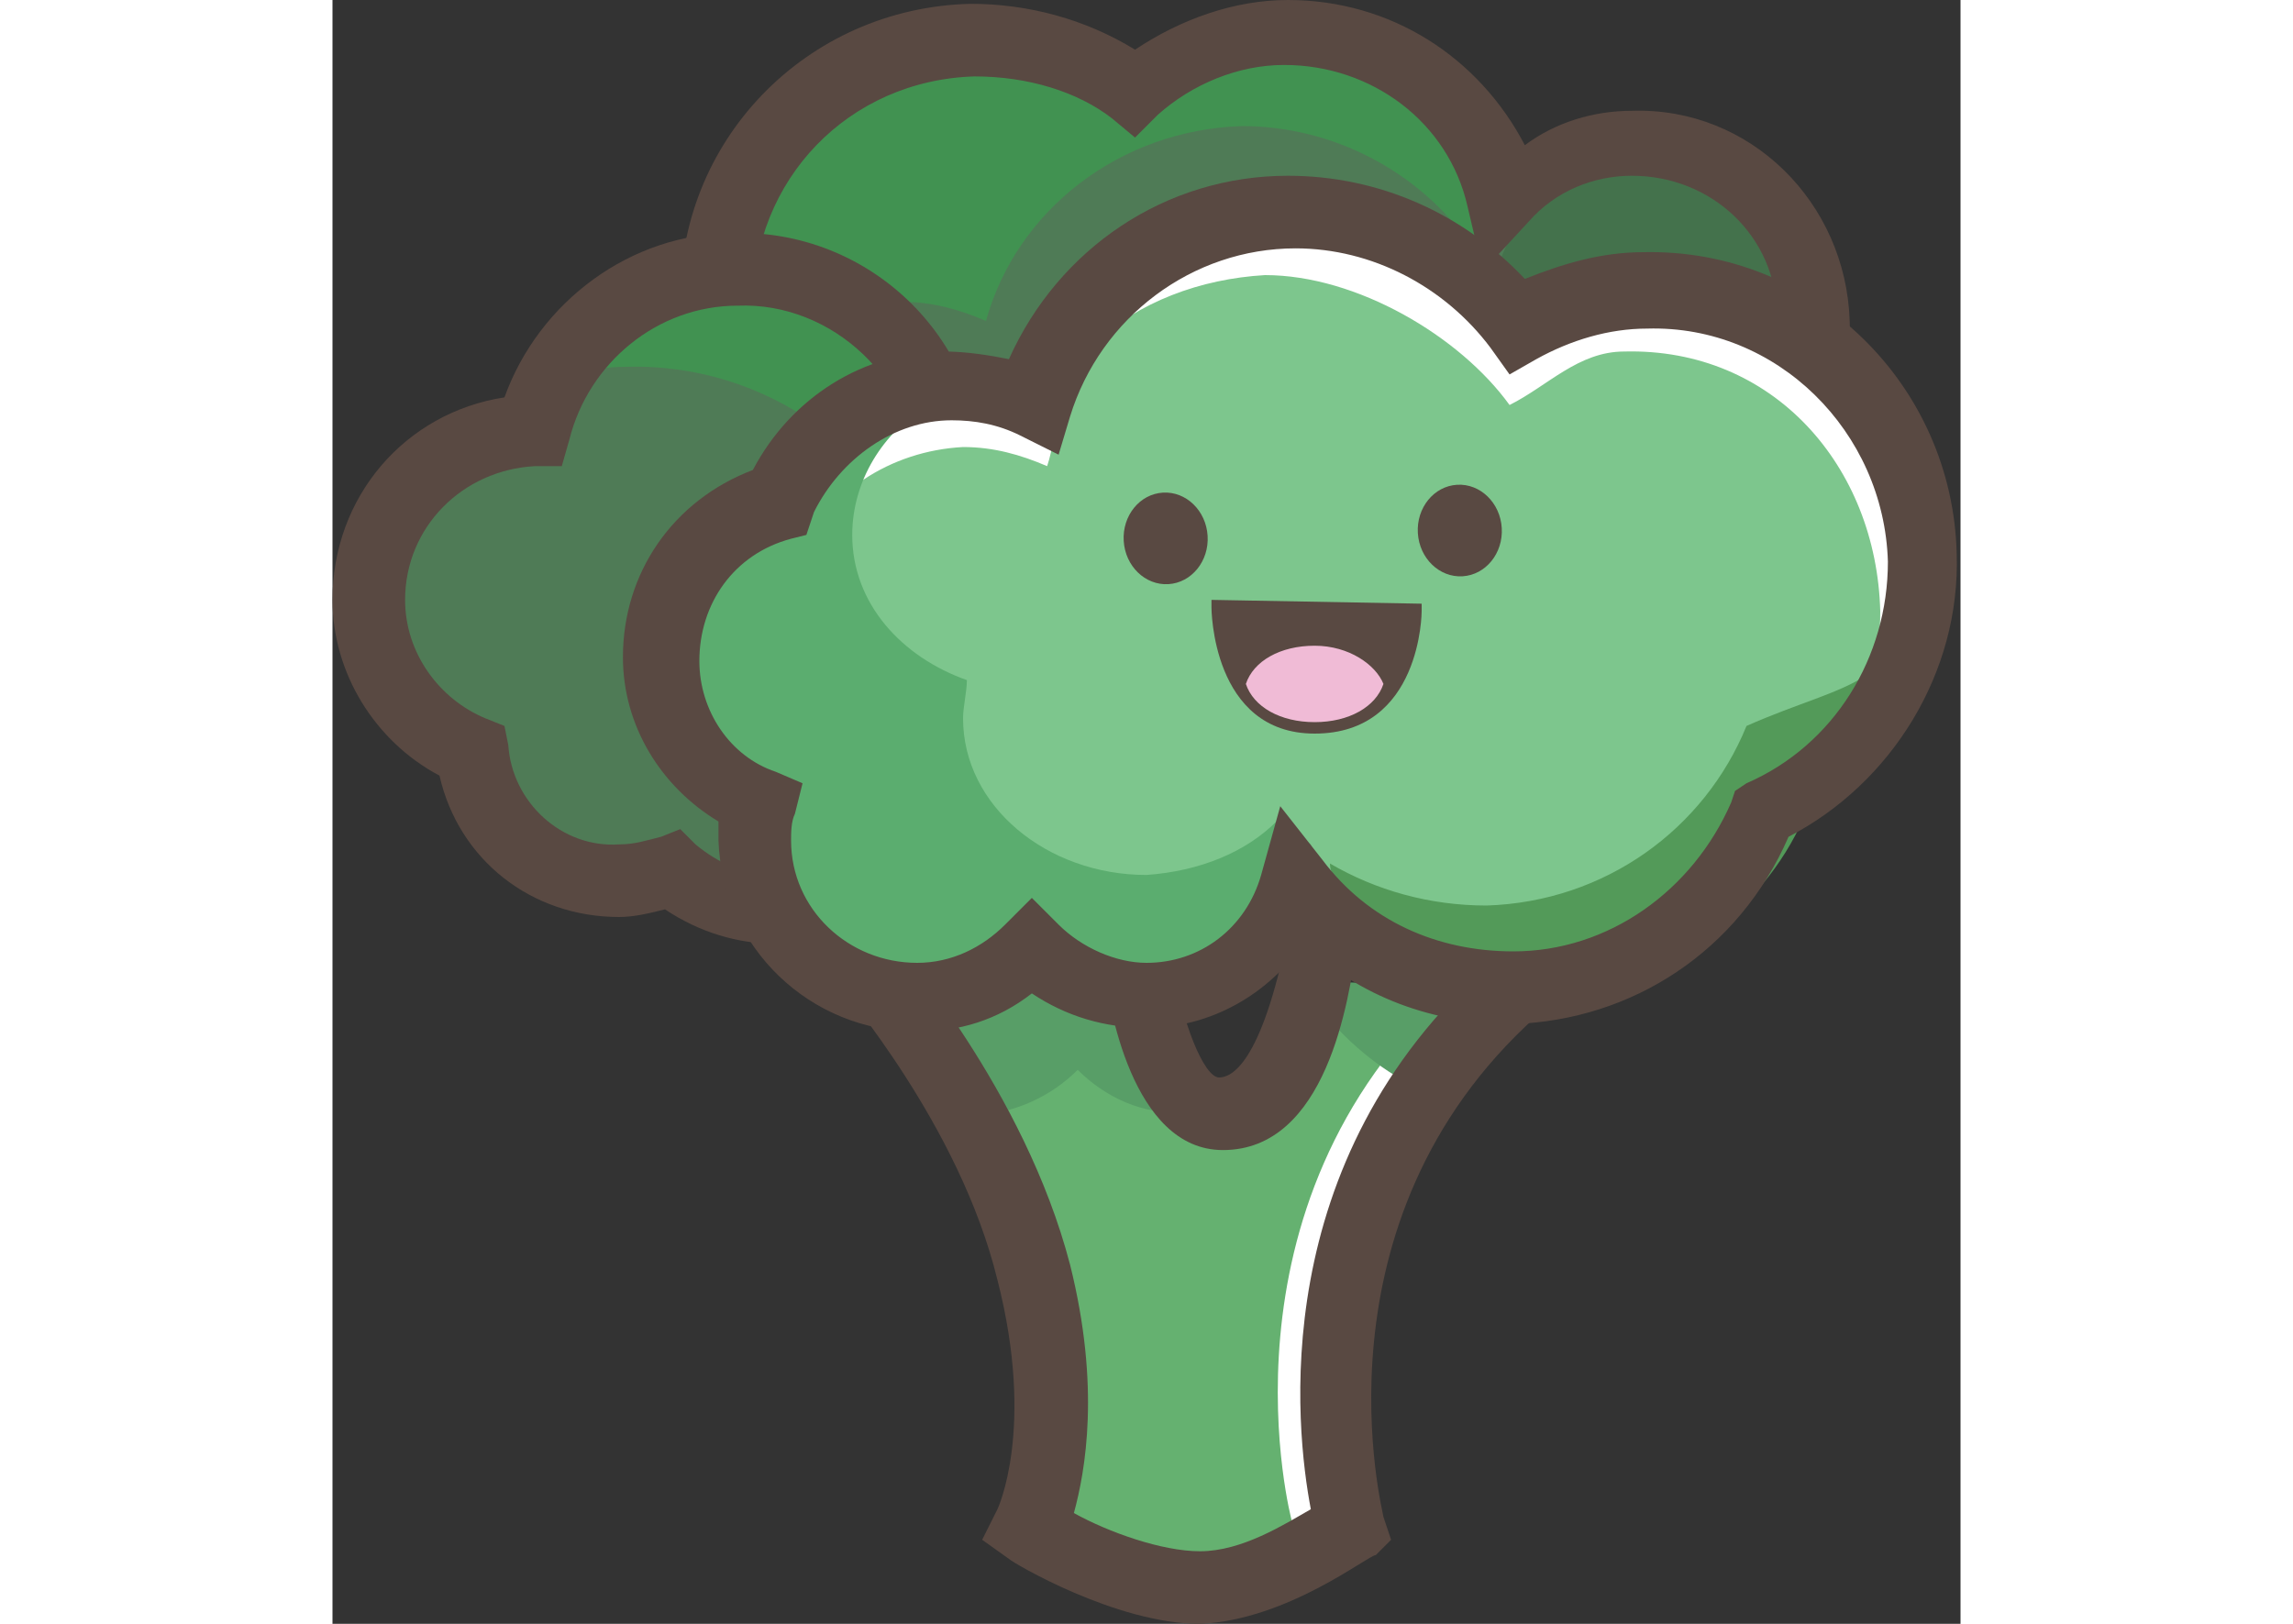 <?xml version="1.0" encoding="utf-8"?>
    <svg xmlns="http://www.w3.org/2000/svg" width="60px" viewBox="0 0 42.6 42.5">
            <rect x="0" y="0" width="42.6" height="42.5" fill="#333333" stroke="none"/>
            <g id="header-produce">
            <path d="M30.5 25.9l-4.8-.2c-.3 1.6-1 3.5-2.5 3.5s-2-2.9-2.1-3.7l-7.5-.3s3.3 3.7 4.3 8.1c1.1 4.4.6 6.7.6 6.7s1.8 1.6 3.7 1.5c2 0 3.2-1.7 3.2-1.7s-1.3-8.2 5.1-13.9z" fill="#65b170" />
            <path fill="#fff" class="st15" d="M30.7 25.8h-1.4c-6.4 5.8-4.2 14-4.2 14s-1.7 1.3-3.2 1.6c.2 0 .5.1.7.1 2 0 3.2-1.7 3.2-1.7s-1.6-8.2 4.9-14z" />
            <path fill="#589e67" class="st129" d="M21.7 25.5l-7.5-.3s1.4 1.6 2.7 4c1-.1 1.9-.5 2.6-1.2.7.7 1.7 1.2 2.8 1.1.3 0 .6-.1.9-.1-1-.6-1.4-2.8-1.5-3.5zM26.1 26.7c.7.8 1.6 1.5 2.6 1.9.6-.9 1.4-1.9 2.4-2.7l-4.8-.2c0 .3-.1.7-.2 1z" />
            <path fill="#419251" class="st130" d="M34 3.8c-1.3 0-2.5.6-3.3 1.5-.6-2.6-3-4.5-5.7-4.4-1.5 0-2.9.6-3.9 1.6-1.2-.9-2.7-1.5-4.3-1.5-3.8.1-6.8 3.2-6.7 7 .1 3.8 3.2 6.8 6.9 6.7 2.2 0 4.2-1.2 5.4-2.9.8.4 1.8.7 2.7.6 1.9 0 3.5-1 4.6-2.4.7 1.8 2.4 3.1 4.4 3 2.6 0 4.6-2.2 4.6-4.7S36.6 3.8 34 3.8z" />
            <path fill="#4f7b56" class="st131" d="M37.5 6.8c-1.2-.9-2.7-1.4-4.4-1.4-1.2 0-2.4.3-3.4.9-1.3-1.8-3.5-3-5.9-3-3.2.1-5.9 2.2-6.7 5.1-.7-.3-1.4-.5-2.2-.5-1.7 0-3.3 1-4.1 2.4 1.3 1.3 3.1 2.1 5 2.1 2.2 0 4.2-1.2 5.4-2.9.8.4 1.8.7 2.7.6 1.9 0 3.5-1 4.6-2.4.7 1.8 2.4 3.1 4.4 3 2.4 0 4.3-1.7 4.6-3.9z" />
            <ellipse transform="rotate(-.992 34.679 8.312) scale(1)" cx="34.7" cy="8.3" rx="4.4" ry="4.4" fill="#44724c" />
            <path fill="#594942" class="st22" d="M17 15.6c-4.3.1-7.8-3.3-7.9-7.6S12.4.2 16.7.1c1.5 0 3 .4 4.3 1.2C22.2.5 23.6 0 25 0c2.7 0 5 1.5 6.2 3.8.8-.6 1.8-.9 2.8-.9 3.1-.1 5.6 2.4 5.7 5.5.1 3.1-2.4 5.6-5.5 5.7-1.9 0-3.6-.9-4.6-2.4-1.2 1.1-2.7 1.7-4.4 1.7-.8 0-1.7-.1-2.5-.4-1.4 1.6-3.4 2.6-5.7 2.6zM16.8 2c-3.3.1-5.8 2.7-5.8 6 .1 3.3 2.7 5.8 6 5.8 1.9 0 3.6-.9 4.7-2.5l.5-.7.7.4c.7.4 1.5.6 2.3.5 1.5 0 2.9-.8 3.8-2l1-1.4.6 1.6c.5 1.5 2 2.5 3.5 2.4 2.1 0 3.7-1.7 3.7-3.8 0-2.1-1.7-3.7-3.8-3.7-1 0-2 .4-2.7 1.2l-1.2 1.3-.4-1.7c-.5-2.2-2.5-3.7-4.8-3.7-1.2 0-2.4.5-3.3 1.3l-.6.6-.6-.5c-.9-.7-2.2-1.1-3.6-1.1z" />
            <path fill="#419251" class="st130" d="M14.1 16.8c1.4-1 2.3-2.7 2.2-4.5-.1-3.1-2.6-5.5-5.6-5.5C8.1 6.8 6 8.6 5.4 11c-2.4.1-4.3 2.1-4.3 4.5 0 1.8 1.1 3.3 2.7 4 .2 1.9 1.9 3.4 3.9 3.4.5 0 1-.1 1.4-.3.7.7 1.6 1 2.7 1 2.1 0 3.8-1.8 3.8-3.9 0-1.2-.6-2.2-1.5-2.9z" />
            <path fill="#4f7b56" class="st131" d="M15.7 15.2c-1.1-3.3-4.3-5.7-8-5.6-.6 0-1.1.1-1.6.2-.2.4-.4.8-.5 1.3-2.4.1-4.3 2.1-4.3 4.5 0 1.8 1.1 3.3 2.7 4 .2 1.9 1.9 3.4 3.9 3.4.5 0 1-.1 1.4-.3.7.7 1.6 1 2.7 1 .6 0 1.2-.2 1.7-.4 1-.9 1.7-2 2.1-3.3v-.2c0-1.2-.6-2.2-1.5-2.9.6-.6 1-1.1 1.4-1.7z" />
            <path fill="#594942" class="st22" d="M11.6 24.7c-1 0-2-.3-2.9-.9-.4.1-.8.2-1.2.2-2.3 0-4.2-1.5-4.7-3.7-1.7-.9-2.8-2.7-2.8-4.6 0-2.7 1.9-4.9 4.5-5.3.9-2.5 3.3-4.3 6-4.3C14 6 17 8.8 17 12.4c0 1.7-.6 3.4-1.8 4.6.6.8 1 1.8 1 2.9.1 2.6-2 4.8-4.6 4.8zm-2.5-3l.4.4c.6.5 1.3.8 2 .8 1.6 0 2.9-1.4 2.9-3 0-.9-.4-1.7-1.1-2.2l-.9-.7 1-.7c1.2-.9 1.9-2.3 1.9-3.8 0-2.5-2.2-4.6-4.7-4.5-2.1 0-3.9 1.5-4.4 3.5l-.2.7h-.7c-1.9.1-3.4 1.6-3.4 3.5 0 1.4.9 2.6 2.1 3.1l.5.2.1.5c.1 1.5 1.4 2.7 2.9 2.6.4 0 .7-.1 1.1-.2l.5-.2zM22.7 42.5c-2.2 0-4.9-1.6-5-1.7l-.7-.5.4-.8s1-2.1 0-6c-1-4.1-4.1-7.6-4.1-7.7l1.4-1.2c.1.2 3.4 3.9 4.6 8.5.8 3.2.4 5.4.1 6.5.9.5 2.3 1 3.3 1 1.1 0 2.2-.7 2.9-1.1-.4-2.1-1.2-9.1 4.7-14.3l1.2 1.4c-6 5.4-4 13-4 13.1l.2.6-.4.4c-.2 0-2.3 1.7-4.6 1.8z" />
            <path fill="#594942" class="st22" d="M23.3 30.1c-2.4 0-3-3.9-3.1-4.7l1.8-.2c.2 1.5.8 3 1.2 3 .3 0 1.1-.3 1.8-3.8l1.8.3c-.2 1.5-.8 5.4-3.5 5.4z" />
            <path d="M41.6 14.8c-.1-4-3.3-7.1-7.3-7-1.2 0-2.4.3-3.4.9-1.3-1.8-3.5-3-5.9-3-3.2.1-5.9 2.2-6.7 5.1-.7-.3-1.4-.5-2.2-.5-2 0-3.7 1.2-4.4 2.9-1.8.5-3.2 2.1-3.1 4.1 0 1.7 1.1 3.2 2.6 3.8-.1.3-.1.7-.1 1 0 2.3 1.9 4.1 4.2 4.1 1.2 0 2.2-.5 3-1.3.8.8 1.8 1.3 3 1.2 1.8 0 3.4-1.3 3.9-2.9 1.3 1.7 3.4 2.8 5.8 2.8 2.9-.1 5.4-1.9 6.5-4.4 2.4-1.3 4.2-3.9 4.1-6.8z" fill="#7dc68d" />
            <path fill="#fff" class="st15" d="M12.2 14.6c.7-1.7 2.4-2.8 4.3-2.9.8 0 1.5.2 2.2.5.3-.9.2-2 .8-2.7-.6-.2-.3.8-1 .9-1.9 0-3.9.2-4.6 1.9-1.4.4-2.5 1.5-2.9 2.8.4-.3.8-.4 1.2-.5zM36.4 22.6c0 .1-.1.2-.1.2l.4-.4c-.1.1-.2.1-.3.2zM35.2 6.9C34 6.9 32 8.1 31 8.6c-1.3-1.8-2.5-3.7-4.9-3.7C23.3 5 21 6.6 19.9 9c1.2-1.1 2.8-1.7 4.5-1.8 2.4 0 5.1 1.6 6.4 3.4 1-.5 1.8-1.4 3-1.4 3.9-.1 6.6 3 6.7 6.8 0 1.1-.2 2.1-.6 3 1.5-1.3 2.8-3.3 2.3-5.3-.7-2.9-3.2-6.9-7-6.8z" />
            <path d="M25.6 22.1l-.9-.6c-.8.8-2 1.3-3.4 1.4-2.6 0-4.8-1.8-4.8-4.1 0-.3.1-.7.1-1-1.7-.6-3-2-3-3.8 0-1.4.8-2.7 2-3.4-1.5.4-2.7 1.4-3.3 2.7-2.1.5-3.6 2.1-3.6 4.1 0 1.7 1.3 3.2 3 3.8-.1.3-.1.7-.1 1 0 2.3 2.2 4.1 4.8 4.1 1.3 0 2.6-.5 3.4-1.4.9.8 2.1 1.3 3.4 1.2 1.5-.1 1.1-.8 1.7-2.4.1.2 1.1.6 1.2.7l-.5-2.3z" fill="#5bad6f" />
            <path d="M40.4 10.7c.1.5.8 3.6.8 4.2.1 3.1-1.5 2.9-4.2 4.1-1.1 2.7-3.7 4.6-6.8 4.7-1.5 0-2.9-.4-4.1-1.1 0 .2.1.3.1.5V23c1.3 1.7 3.4 2.8 5.8 2.8 2.9-.1 5.4-1.9 6.5-4.4 2.5-1.1 3.4-3.4 3.4-6.3 0-1.9-.6-3.3-1.5-4.4z" fill="#539a59" />
            <path fill="#594942" class="st22" d="M30.9 26.8c-2.1 0-4-.7-5.5-2.1-.9 1.3-2.4 2.2-4.1 2.2-1.1 0-2.1-.3-3-.9-.9.7-1.9 1-3 1-2.8 0-5.1-2.2-5.2-5v-.5c-1.5-.9-2.5-2.5-2.5-4.3 0-2.2 1.3-4.1 3.4-4.9 1-1.9 2.9-3.1 5-3.1.6 0 1.2.1 1.7.2C19 6.5 21.8 4.6 25 4.6c2.4 0 4.6 1 6.2 2.7 1-.4 2-.7 3.1-.7 4.5-.1 8.1 3.5 8.2 7.9.1 3.1-1.7 6-4.4 7.4-1.3 3-4.1 4.8-7.2 4.9zm-6.1-5.7l1.1 1.4c1.2 1.6 3 2.4 5 2.4 2.5 0 4.7-1.6 5.7-3.9l.1-.3.3-.2c2.3-1 3.7-3.3 3.7-5.8-.1-3.4-2.9-6.2-6.3-6.1-1 0-2 .3-2.9.8l-.7.4-.5-.7c-1.2-1.6-3.1-2.6-5.1-2.6-2.7 0-5.1 1.8-5.9 4.4l-.3 1-1-.5c-.6-.3-1.2-.4-1.8-.4-1.5 0-2.9 1-3.6 2.4l-.2.6-.4.1c-1.5.4-2.4 1.7-2.4 3.2 0 1.3.8 2.5 2 2.9l.7.3-.2.8c-.1.2-.1.5-.1.7 0 1.8 1.5 3.2 3.3 3.2.9 0 1.7-.4 2.3-1l.7-.7.7.7c.6.6 1.5 1 2.3 1 1.4 0 2.6-.9 3-2.3l.5-1.8z" />
            <g>
            <path fill="#594942" class="st22" d="M23 15.7v.2s0 3.3 2.7 3.3c2.8 0 2.8-3.2 2.8-3.2v-.2l-5.5-.1z" />
            <path d="M25.7 16.9c-.9 0-1.6.4-1.8 1 .2.6.9 1 1.8 1s1.6-.4 1.8-1c-.2-.5-.9-1-1.8-1z" fill="#f0bbd6" />
            <ellipse fill="#594942" transform="matrix(.998 -.06 .06 .998 -.777 1.783)" class="st22" cx="29.5" cy="13.9" rx="1.1" ry="1.2" />
            <ellipse fill="#594942" transform="matrix(.998 -.06 .06 .998 -.801 1.327)" class="st22" cx="21.8" cy="14.1" rx="1.1" ry="1.2" />
            </g>
            </g>
            </svg>